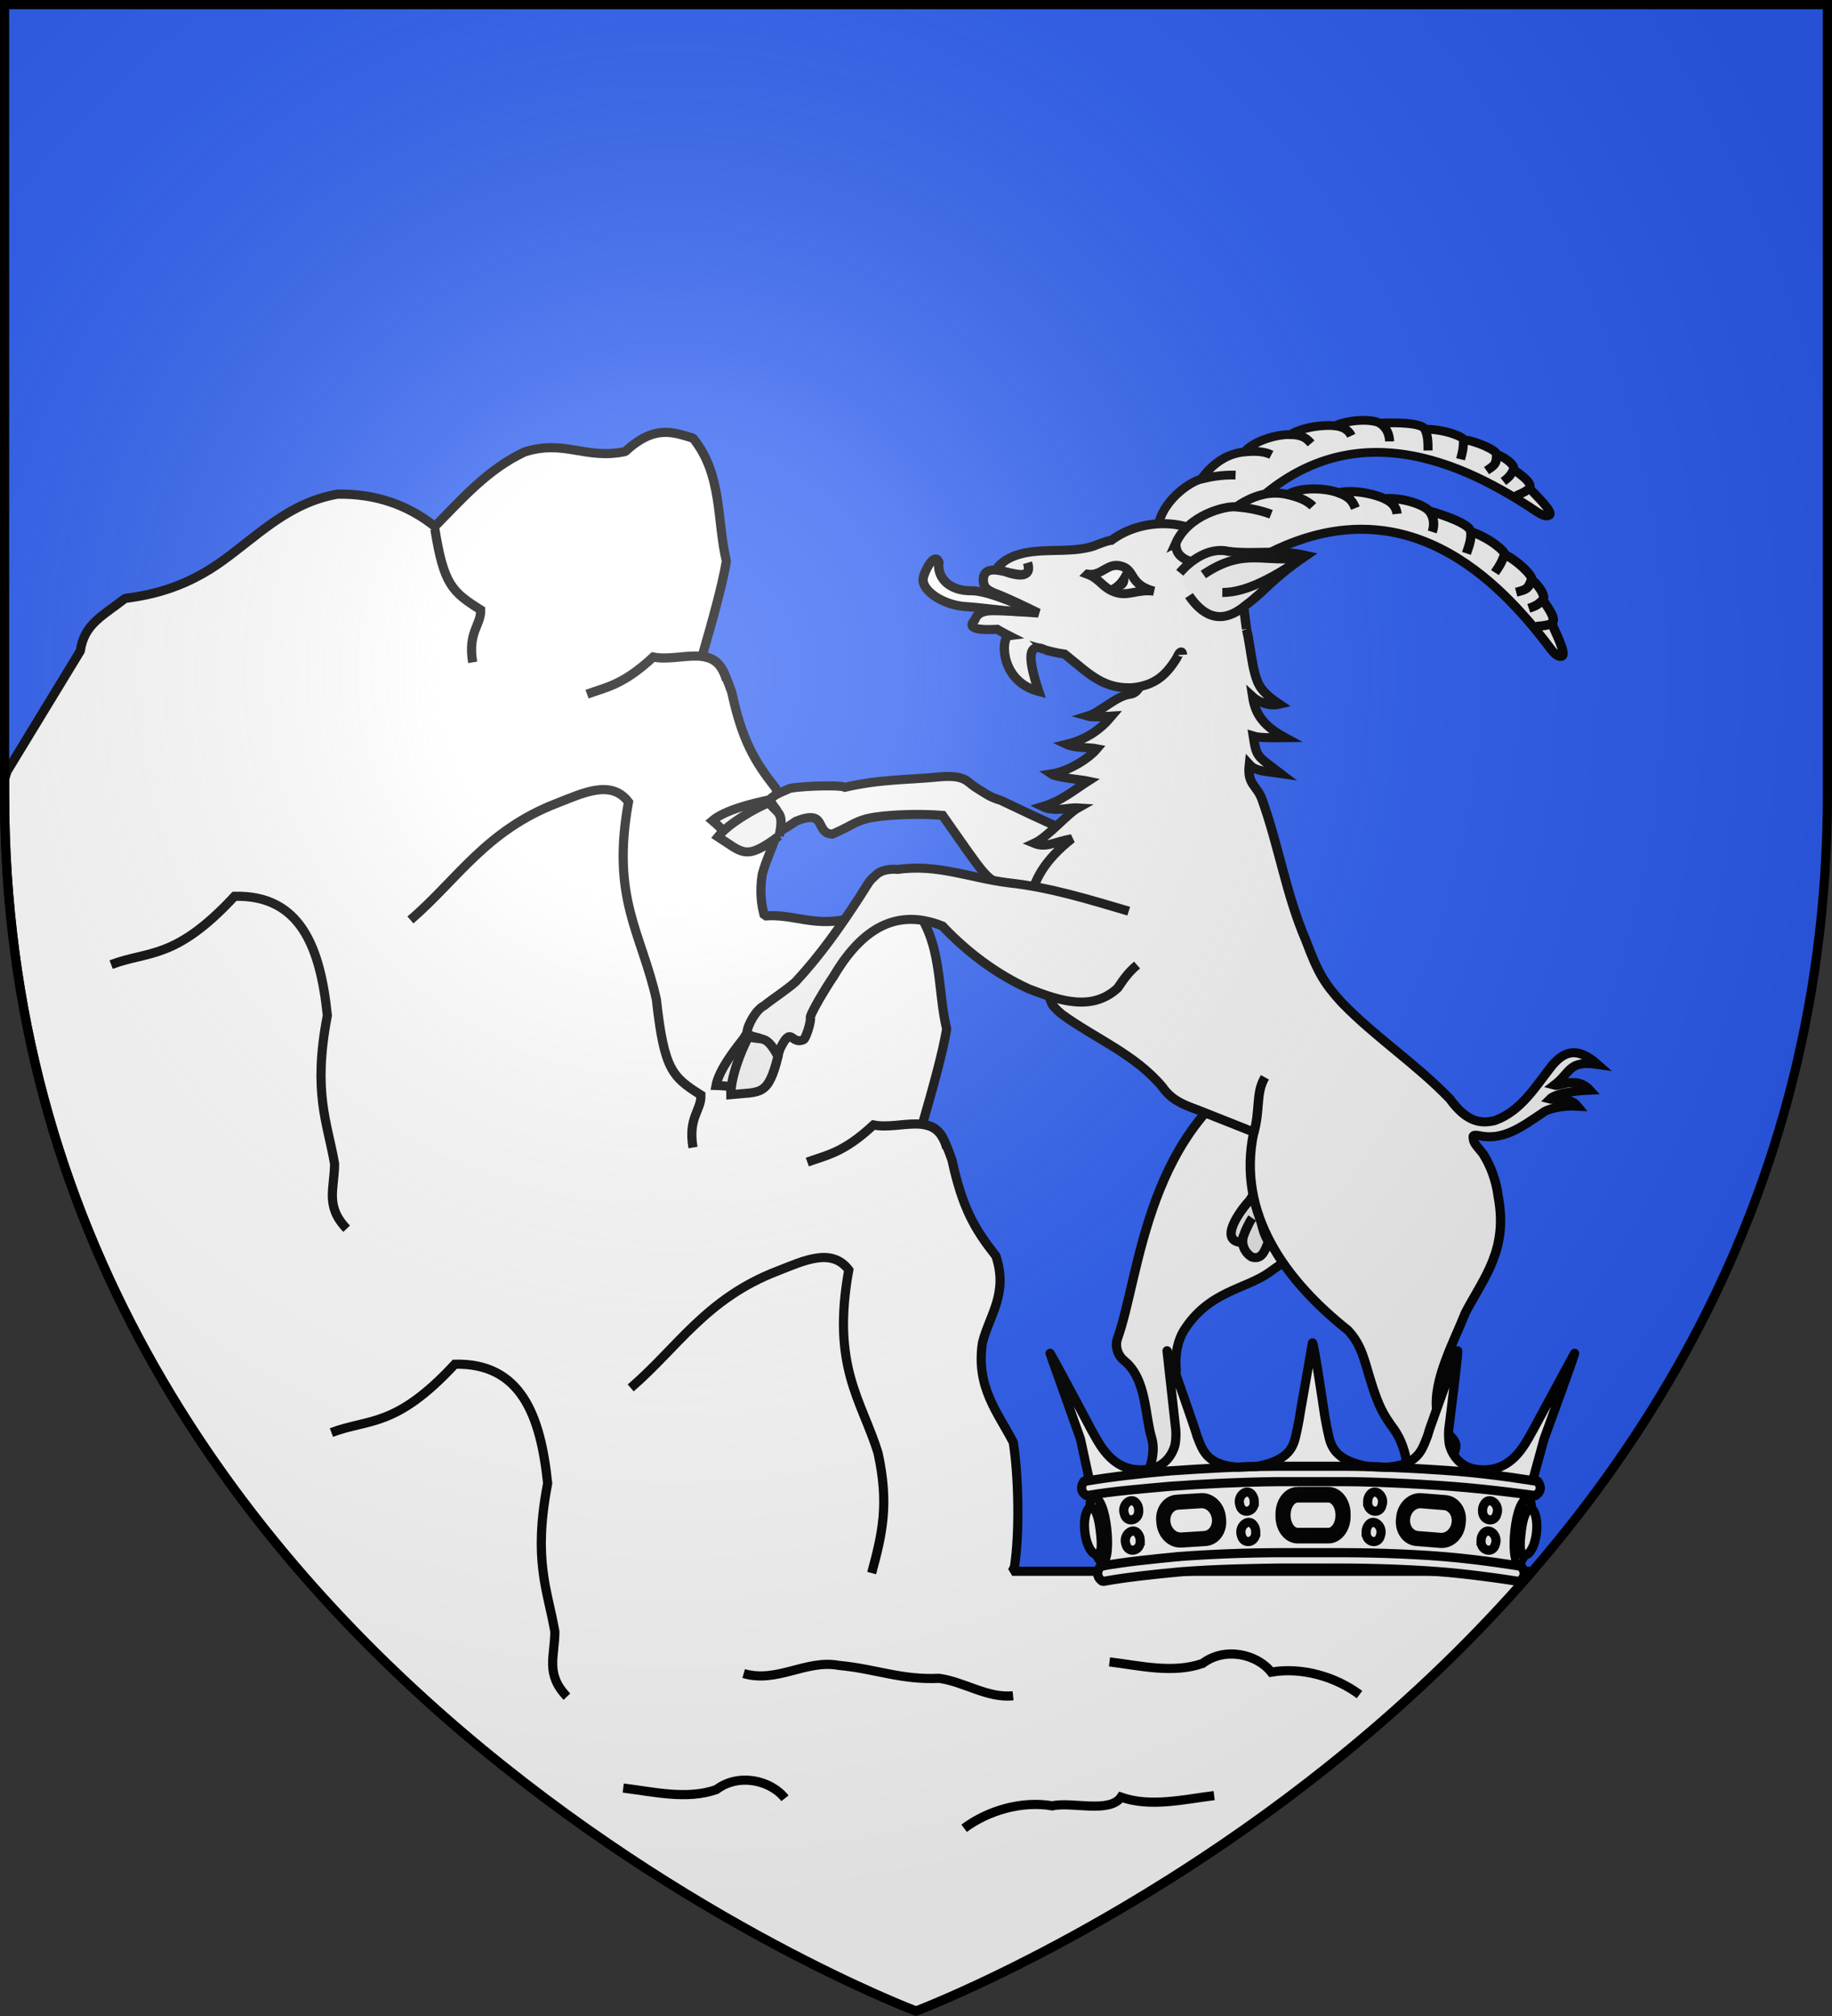 <svg xmlns="http://www.w3.org/2000/svg" xmlns:xlink="http://www.w3.org/1999/xlink" width="600" height="660" viewBox="-300 -300 600 660"><rect x="-300" y="-300" width="600" height="660" fill="#333333" stroke="none"/><defs><radialGradient r="405" cy="-80" cx="-80" gradientUnits="userSpaceOnUse" id="c"><stop offset="0" style="stop-color:#fff;stop-opacity:.31"/><stop offset=".19" style="stop-color:#fff;stop-opacity:.25"/><stop offset=".6" style="stop-color:#6b6b6b;stop-opacity:.125"/><stop offset="1" style="stop-color:#000;stop-opacity:.125"/></radialGradient><path d="M-298.5-298.5h597V-40C298.5 246.2 0 358.39 0 358.39S-298.5 246.2-298.5-40z" id="a"/></defs><use height="100%" width="100%" style="fill:#2b5df2" xlink:href="#a"/><path transform="translate(-300 -300)" d="M218.371 141.555c-3.902-.101-8.225 1.273-13.584 6.265-13.073 2.764-19.855-4.027-32.973.14-12.115 5.659-20.45 15.361-29.41 24.394-8.81-7.043-19.334-10.763-31.873-10.58-15.953 2.808-25.96 13.43-37.654 21.833-11.195 8.086-21.666 11-31.91 12.303-7.248 5.648-13.45 8.418-14.656 17.184L2.313 252.496c-.28.885-.54 1.752-.813 2.63V260C1.5 546.2 300 658.39 300 658.39s114.638-43.092 201.828-143.98H331.52c.23-.429.465-.854.693-1.285 1.75-10.986 1.4-29.62-.346-40.92-5.053-9.785-12.35-18.09-10.086-32.703 2.303-9.006 8.478-16.014 4.389-28.318-6.944-8.783-10.996-15.732-14.38-31.413-2.902-7.962-4.073-10.893-9.683-11.738 3.235-11.235 6.689-23.471 7.93-31.152-3.202-13.51-1.216-28.242-10.892-40.227-6.428-1.958-12.685-4.515-22.211 4.36-10.783 2.279-17.291-1.928-26.598-1.139-1.088-3.959-1.51-8.358-.703-13.566 2.303-9.007 8.477-16.014 4.388-28.319-6.943-8.783-10.995-15.73-14.38-31.41-2.902-7.962-4.072-10.896-9.682-11.74 3.234-11.235 6.688-23.47 7.93-31.15-3.202-13.51-1.217-28.244-10.893-40.23-2.812-.856-5.59-1.827-8.625-1.905z" style="opacity:1;fill:#fff;fill-opacity:1;fill-rule:evenodd;stroke:#000;stroke-width:3;stroke-linecap:round;stroke-linejoin:bevel;stroke-miterlimit:4;stroke-dasharray:none;stroke-dashoffset:0;stroke-opacity:1"/><g style="display:inline;fill:#f5f5f5;fill-opacity:1;fill-rule:evenodd;stroke:#515151;stroke-width:8.513;stroke-linecap:butt;stroke-linejoin:miter;stroke-miterlimit:4;stroke-dasharray:none;stroke-opacity:1" class="ibex" transform="matrix(.467 -.044 .042 .453 -366.505 101.086)"><g style="stroke-width:2.753;stroke-miterlimit:4;stroke-dasharray:none"><path style="display:inline;fill:#f5f5f5;fill-opacity:1;fill-rule:evenodd;stroke:#000;stroke-width:2.102;stroke-linecap:butt;stroke-linejoin:miter;stroke-miterlimit:4;stroke-dasharray:none;stroke-opacity:1" class="ibex" d="M725.008 229.929c-7.157.169-30.019-10.861-36.297-13.743-2.506-.678-3.729-1.679-5.751-2.914-2.022-1.235-2.355-3.005-8.637-2.24-6.281.766-12.978.718-20.848 2.765-1.329-.664-12.217.05-12.801.655-1.241.645-3.392 1.329-4.649 3.107-4.446 5.56-1.214 8.513 2.864 6.755.898-.387 2.8-1.733 3.688-2.408 7.134-3.114 4.238 2.662 8.274 2.85.71-.291 2.659-1.307 4.295-2.254 2.261-1.309 4.005-1.793 7.251-2.184 3.735-.45 8.753-.688 13.275-.388 10.406 14.566 9.717 13.848 13.97 16.232 2.978 1.857 22.718 12.645 25.818 13.239" transform="rotate(6.592 9237.182 -10762.248) scale(3.092)"/><g style="stroke-width:2.664;stroke-miterlimit:4;stroke-dasharray:none"><path style="display:inline;fill:#f0f0f0;fill-opacity:1;fill-rule:evenodd;stroke:#000;stroke-width:2.034;stroke-linecap:butt;stroke-linejoin:miter;stroke-miterlimit:4;stroke-dasharray:none;stroke-opacity:1" class="ibex" d="M664.125 193.799c-8.671-4.204-6.217-5.959-5.674-12.132 3.499.82 8.279 4.848 11.171 7.492-1.751 2.463.324 3.339-5.497 4.64z" transform="rotate(-48.857 493.252 1762.647) scale(3.195)"/><path style="display:inline;fill:#f0f0f0;fill-opacity:1;fill-rule:evenodd;stroke:#000;stroke-width:2.034;stroke-linecap:butt;stroke-linejoin:miter;stroke-miterlimit:4;stroke-dasharray:none;stroke-opacity:1" class="ibex" d="M664.164 195.552c-8.926-2.695-7.692-4.201-7.966-10.768 3.593.111 9.434 2.572 12.792 4.591-1.228 2.761.622 3.748-4.826 6.177z" transform="rotate(-48.857 493.252 1762.647) scale(3.195)"/></g></g><g style="stroke-width:8.513;stroke-miterlimit:4;stroke-dasharray:none"><path style="display:inline;fill:#f5f5f5;fill-opacity:1;fill-rule:evenodd;stroke:#000;stroke-width:6.498;stroke-linecap:butt;stroke-linejoin:miter;stroke-miterlimit:4;stroke-dasharray:none;stroke-opacity:1" d="M1119.25 31.458c-34.16 41.989-66.16 24.578-125.657 61.25-17.749 10.941-43.833 9.223-63.992 36.728-8.122 11.901-7.477 27.03-7.477 27.03-3.408 20.98.503 57.231 5.318 76.523 2.081 8.338-21.047 15.145-19.667 23.764 7.631 18.832 1.77 23.829-2.084 27.473-6.644 3.449-11.722-3.713-12.893-2.556-1.023 1.009-4.849 12.674-8.532 13.721-14.556-14.243-14.904-12.341-16.435-17.07-.225-3.017 2.907-12.13 7.263-17.089 4.368-4.974 9.716-9.545 13.134-14.729.904-8.968 15.781-25.761 12.38-43.017-3.265-16.566.396-42.371-13.994-56.977-4.511-4.58-5.602-11.289-3.243-16.484 19.94-43.906 33.741-152.471 124.969-187.522" transform="translate(27.461 40.276)"/></g><path style="display:inline;fill:#e5e5e5;fill-opacity:1;fill-rule:evenodd;stroke:#000;stroke-width:6.498;stroke-linecap:square;stroke-miterlimit:4;stroke-dasharray:none;stroke-opacity:1" d="M1017.575 71.136c1.01 15.29-1.47 27.345 4.37 40.1-3.329 7.142-6.106 12.623-12.57 9.857-4.65-3.656-7.184-10.433-3.828-16.795.53-1.304 2.078-4.14 4.287-7.815 1.374-2.161 2.39-3.318 2.39-3.318s-1.38 1.575-2.378 3.299c-.97 1.679-3.057 4.696-4.325 7.884-.975 1.504-2.347 5.686-2.347 5.686-17.107-3.115 3.612-25.469 8.38-29.637 1.91-2.534 4.47-5.75 6.02-9.261"/><path style="display:inline;fill:#f5f5f5;fill-opacity:1;fill-rule:evenodd;stroke:#000;stroke-width:6.498;stroke-linecap:butt;stroke-linejoin:miter;stroke-miterlimit:4;stroke-dasharray:none;stroke-opacity:1" class="ibex" d="M1043.14-337.997c5.73 8.072 3.05 32.389 7.25 46.898 1.46 5.133 4.34 10.02 13.83 17.994-8.62 1.254-16.03-4.73-18.08-7.06.79 13.742 6.63 22.187 19.88 31.398-8.32-.736-17.7-1.418-22.01-3.281.93 15.794 1.24 14.109 16.36 28.553-9.69-2.461-16.89-2.942-20.94-8.473-2.85 14.383 3.66 15.043 6.49 25.543 8.9 35.352 10.58 69.626 21.5 104.382 6.23 23.587 9.84 31.777 21.09 47.087 21.23 27.197 47.94 49.094 68.79 76.162 10.39 17.998 19.98 19.933 29.79 18.554 19.02-5.054 30.43-21.57 43.38-35.551 8.53-8.533 17.95-12.988 31.71 2.206-20.09-5.03-18.82 3.878-31.49 12.021 3.7 1.486 16.23-5.445 24.47 5.91-10.4-.556-24.05-.014-28.35 3.712 2.64 1.033 13.78-.744 18.73 6.905-10.6-1.686-21.47.091-24.44 2.36-15.14 8.46-29.29 17.677-45.96 12.13-1.83-.541-3.73-.957-4.04.204-.32 4.9 1.2 5.89 5.7 12.968 4.83 9.955 7.45 20.378 7.85 32.015 3.41 38.661-14.93 56.413-30.25 80.665-10.22 20.71-26.95 46.054-26.26 68.374 0 7.519 1.44 10.974 6.35 17.083 4.77 5.944 5.45 8.252 3.95 12.18-3.17 6.912-5.82 19.251-9.89 32.814l-25.07.436c.78-18.792 2.57-35.933-6.33-52.175-6.93-11.802-9.28-18.167-12.9-35.441-3.24-15.48-3.91-26.893-12.76-38.581-39.67-39.263-70.16-90.575-52.63-148.235l-37.955-19.934c-9.429-4.533-17.383-8.856-22.731-18.716-17.021-25.414-44.248-39.604-65.372-58.954-3.615-3.754-6.192-7.303-6.415-9.355-18.085-59.817-13.602-89.934 24.844-115.561-13.097 1.238-18.413 5.115-26.447.774 9.661-3.403 24.932-18.868 32.759-22.418-7.012-1.149-16.512 1.659-24.519-3.344 13.566-2.833 22.278-9.324 33.287-15.19-4.278-1.408-21.688-4.594-25.165-7.581 11.85-.724 26.674-8.145 33.383-14.999-4.695-1.464-15.715-1.993-20.944-5.229 14.164-2.096 24.436-8.123 33.305-17.187-3.498-.129-13.4-.15-16.859-1.554 9.99-2.108 21.049-12.758 31.613-12.873 12.554-1.521 8.98-29.269 17.662-38.687"/><use transform="rotate(-19.147 918.593 -445.397) scale(.971)" width="251" height="304.2" xlink:href="#b" style="stroke:#000;stroke-width:6.693;stroke-miterlimit:4;stroke-dasharray:none"/><g style="stroke-width:2.753;stroke-miterlimit:4;stroke-dasharray:none"><path style="display:inline;fill:#f5f5f5;fill-opacity:1;fill-rule:evenodd;stroke:#000;stroke-width:2.102;stroke-linecap:butt;stroke-linejoin:miter;stroke-miterlimit:4;stroke-dasharray:none;stroke-opacity:1" d="M759.511 171.865c-2.418-10.168-1.692-15.603-10.332-20.149-4.58-4.075-15.181-4.087-21.888 1.988-.879.126-2.973 1.183-3.754 1.588-6.173 2.653-14.124.765-19.646 4.893-.564.56-2.119 1.767-1.501 2.232.438.212.507.09.923.221 5.44 1.688 6.541.232 5.551-2.258 1.958 5.158-5.328 1.555-8.098 2.386-1.151.28-1.694 1.158-1.496 2.567.204 1.45.908 2.012 2.707 2.635 3.539 1.036 10.34 3.88 10.34 3.88s-9.431-.01-11.424.408c-1.671.368-2.407 1.027-2.791 2.342-1.661 2.194 1.156 2.266 5.249 1.733.898.449 1.831.879 2.788 1.285-1.793.375-1.323 10.695 7.801 12.381-3.211-7.639-3.475-11.336.585-9.733a33.61 33.61 0 0 0 4.484.627l3.753 2.658c4.712 3.424 7.759 4.421 12.063 3.96 5.023-.891 7.436-3.366 9.568-7.78.46-1.468 1.043-1.831 1.194-.753" transform="rotate(10.028 6601.958 -7319.874) scale(3.092)"/><path style="display:inline;fill:#fff;fill-opacity:1;fill-rule:evenodd;stroke:#000;stroke-width:2.102;stroke-linecap:round;stroke-linejoin:round;stroke-miterlimit:3;stroke-dasharray:none;stroke-opacity:1" d="M696.3 171.621c4.604-.03 12.776.702 14.484-.174-1.17-.496-9.37-3.696-13.58-3.609-6.151.659-8.507-3.121-8.297-5.954-1.197-2.746-3.23 2.622-3.243 4.03-.03 2.958 5.363 5.941 10.636 5.707z" transform="rotate(10.028 6601.958 -7319.874) scale(3.092)"/><g style="stroke-width:1.336;stroke-miterlimit:4;stroke-dasharray:none"><path style="display:inline;fill:#fff;fill-opacity:1;fill-rule:evenodd;stroke:#000;stroke-width:1.02;stroke-linecap:butt;stroke-linejoin:miter;stroke-miterlimit:4;stroke-dasharray:none;stroke-opacity:1" d="M46.887 5.344c1.372.616 1.538 1.687 3.033 2.264 1.308.504 2.353-.25 4.114.095-2.665-.928-1.915-2.437-3.322-3.011-1.583-.646-2.198.99-3.825.652Z" transform="rotate(2.029 12286.729 17914.4) scale(6.37)"/><path style="display:inline;fill:#000;fill-opacity:1;fill-rule:evenodd;stroke:none;stroke-width:.51;stroke-linecap:butt;stroke-linejoin:miter;stroke-miterlimit:4;stroke-dasharray:none;stroke-opacity:1" d="M50.924 5.02c.976 1.249.1 3.164-1.891 1.876.965-.368 1.306-.862 1.89-1.875z" stroke="none" transform="rotate(2.029 12286.729 17914.4) scale(6.37)"/></g></g><path style="display:inline;fill:#f5f5f5;fill-opacity:1;fill-rule:evenodd;stroke:#000;stroke-width:6.498;stroke-linecap:butt;stroke-linejoin:miter;stroke-miterlimit:4;stroke-dasharray:none;stroke-opacity:1" d="M1002.64-395.572c10.49-19.187 36.41-23.393 44.34-21.835 7.94 1.559 15.56 3.608 23.7 7.641-8.14-4.033-15.76-6.082-23.7-7.641 15.59-9.001 27.71-8.392 36.48-5.343 6.57 2.288 12.83 5.066 16.79 10.049-3.96-4.983-10.22-7.761-16.79-10.049 10.24-4.848 27.16-1.969 35.3 2.064 8.14 4.032 9.49 7.507 10.94 12.218-1.45-4.711-2.8-8.186-10.94-12.218 13.38-1.358 27.36 4.708 31.85 7.47 4.49 2.762 7.61 6.253 7.7 11.693-.1-5.44-3.21-8.931-7.7-11.693 12.43.117 26.83 6.928 30.06 11.657 3.23 4.728 3.01 10.659.91 15.337 2.1-4.678 2.32-10.609-.91-15.337 10.65 4.303 27.63 12.299 27.72 17.739.1 5.441-2.32 10.61-4.42 15.288 2.1-4.678 4.52-9.847 4.42-15.288 12.53 5.558 23.09 16.809 22.04 18.693-2.42 5.169-3.68 7.135-7.87 12.288 4.19-5.153 5.45-7.119 7.87-12.288 7.82 4.524 18.3 16.937 17.16 19.527-2.98 6.811-4.52 7.073-11.52 8.243 7-1.17 8.9-1.345 11.52-8.243 6.26 6.982 8.64 13.812 6.42 15.57-2.42 1.915-3.96 3.63-10.23 5.055 6.27-1.425 6.57-2.123 10.23-5.055 4.27 7.409 8.22 15.162 4.81 17.344-2.54 1.615-13.38 1.067-9.1 1.136 5.62.09 4.63.246 9.1-1.136 1.15 4.975 8.93 23.718 4.64 24.334-3.9.562-7.19-6.489-10.38-11.618-32.2-51.928-95.24-130.615-204.63-73.66-20.78-4.125-48.492-4.229-45.81-21.942z" id="b"/><path style="display:inline;fill:#f5f5f5;fill-opacity:1;fill-rule:evenodd;stroke:#000;stroke-width:6.498;stroke-linecap:butt;stroke-linejoin:miter;stroke-miterlimit:4;stroke-dasharray:none;stroke-opacity:1" d="M1018.61 32.766c6.47-16.985 3.82-28.636 11.51-39.528"/><g style="stroke-width:2.753;stroke-miterlimit:4;stroke-dasharray:none"><path style="display:inline;fill:#f5f5f5;fill-opacity:1;fill-rule:evenodd;stroke:#000;stroke-width:2.102;stroke-linecap:butt;stroke-linejoin:miter;stroke-miterlimit:4;stroke-dasharray:none;stroke-opacity:1" d="M736.834 257.299c-8.798-3.611-17.1-7.21-26.373-9.176-8.416-1.902-15.602-5.985-24.642-5.534 0 0-3.056-.713-4.938.715-1.868 1.418-1.572 1.243-4.035 4.527-5.181 6.76-10.271 12.938-16.406 18.577-2.503 1.864-4.996 3.111-7.588 4.841-1.865.748-4.15 4.092-4.401 5.97-6.16 7.571 2.556 16.181 7.084 4.407 3.267-5.528 2.44-.546 5.548-1.671.619-.452 2.056-4.068 1.943-4.871-.113-.808 4.357-6.993 6.019-9.05 6.533-9.322 14.745-15.112 25.582-9.373 4.891 6.463 11.075 12.301 18.077 16.438 6.948 3.592 13.842 6.632 20.032 1.783 1.554-1.914 2.664-3.37 4.856-4.916" transform="translate(-1332.15 -930.574) scale(3.092)"/><g style="stroke-width:2.664;stroke-miterlimit:4;stroke-dasharray:none"><path style="display:inline;fill:#f0f0f0;fill-opacity:1;fill-rule:evenodd;stroke:#000;stroke-width:2.034;stroke-linecap:butt;stroke-linejoin:miter;stroke-miterlimit:4;stroke-dasharray:none;stroke-opacity:1" d="M664.125 193.799c-8.671-4.204-6.217-5.959-5.674-12.132 3.499.82 8.279 4.848 11.171 7.492-1.751 2.463.324 3.339-5.497 4.64z" transform="scale(3.195) rotate(-88.008 330.431 320.768)"/><path style="display:inline;fill:#f0f0f0;fill-opacity:1;fill-rule:evenodd;stroke:#000;stroke-width:2.034;stroke-linecap:butt;stroke-linejoin:miter;stroke-miterlimit:4;stroke-dasharray:none;stroke-opacity:1" d="M664.164 195.552c-8.926-2.695-7.692-4.201-7.966-10.768 3.593.111 9.434 2.572 12.792 4.591-1.228 2.761.622 3.748-4.826 6.177z" transform="scale(3.195) rotate(-88.008 330.431 320.768)"/></g></g><path style="display:inline;fill:#f0f0f0;fill-opacity:1;fill-rule:evenodd;stroke:#000;stroke-width:6.498;stroke-linecap:butt;stroke-linejoin:miter;stroke-miterlimit:4;stroke-dasharray:none;stroke-opacity:1" d="M1003.43-373.976c8.24-8.185 22.21-16.731 35.38-12.03 18.53 4.163 34.52 1.65 53.65 8.204-25.74 14.591-30 22.032-45.72 31.791-19.82 13.896-31.38 1.933-38.36-10.983"/><path style="display:inline;fill:#f0f0f0;fill-opacity:1;fill-rule:evenodd;stroke:#000;stroke-width:6.498;stroke-linecap:butt;stroke-linejoin:miter;stroke-miterlimit:4;stroke-dasharray:none;stroke-opacity:1" d="M1019.7-371.146c30.77-17.341 43.34-3.385 70.76-5.661-18.39 10.197-40.33 21.663-58.73 19.813"/></g><path d="M129.862 139.647c-.014.006-.027.034-.035.09l-3.962 22.616c-.258 1.774-.8 4.675-1.201 6.444-.845 3.735-1.423 8.73-11.659 11.005-.6.135-1.292.25-2.035.34h-.005c-1.82.044-3.64.105-5.46.173-.424-.024-.873-.038-1.237-.084-9.524-.973-10.59-6.127-12.26-10.162a57.056 57.056 0 0 0-.868-2.793s-9.144-26.744-8.922-24.968l2.795 25.181c.221 1.775.106 4.388-.256 5.806-.872 3.022-3.673 7.955-10.894 7.908-9.91.189-13.862-8.625-16.453-13.144 0 0-14.14-26.684-13.494-24.93l9.93 27.93 2.928 13.475c-.546.088-1.123.158-1.66.252-1.23 1.88-1.331 3.594.907 4.965.527-.092 1.103-.162 1.642-.249l.118.714c-.532.434-.78 1.627-.843 3.276-1.357.965-2.068 4.337-1.614 8.137.485 4.068 2.13 7.165 3.761 7.21.632 1.644 1.345 2.57 2.056 2.364.131-.025.243.84.308 1.413-.369.066-.76.115-1.124.183-1.144 1.88-1.239 3.595.842 4.966 7.765-1.455 16.92-2.34 24.934-3.133 10.87-.866 21.828-1.12 32.759-1.269h20.966c6.539 0 20.347.26 32.759 1.287 12.354 1.023 24.972 3.115 24.972 3.115 2.153-1.512 1.919-3.204.748-4.966l-1.009-.162.188-.942c.375.072 1.071-.94 1.77-2.652 1.681.24 3.436-2.914 3.937-7.117.45-3.76-.255-7.099-1.598-8.053-.059-1.543-.279-2.685-.749-3.165l.193-1.188c.25.038 1.666.231 1.666.231 2.316-1.512 2.064-3.204.805-4.965l-1.5-.225 3.701-13.496s10.848-29.658 9.93-27.926l-13.494 24.93c-2.592 4.518-6.544 13.329-16.454 13.14-7.22.047-10.022-4.883-10.893-7.905-.362-1.418-.475-4.03-.254-5.806 0 0 3.398-26.943 2.795-25.184l-8.925 24.971c-.285.83-.594 1.828-.868 2.79-1.669 4.035-2.735 9.192-12.26 10.165-.438.056-.967.079-1.49.102a539.649 539.649 0 0 0-4.9-.168c-.855-.094-1.667-.21-2.346-.363-10.236-2.276-10.814-7.273-11.66-11.008-.4-1.77-.942-4.667-1.2-6.441 0 0-3.382-22.898-3.828-22.715z" style="fill:#fff;fill-rule:evenodd;stroke:#000;stroke-width:3;stroke-linecap:square;stroke-linejoin:bevel;stroke-miterlimit:4;stroke-dasharray:none"/><path d="M56.938 193.492c1.72-.332 2.843 2.877 3.356 7.178.514 4.302.793 7.819-.926 8.15m-1.587-18.604c4.915-1.043 6.435 21.036 3.36 20.986m139.704-20.494c-4.916-1.043-6.435 21.036-3.36 20.986M85.897 192.736l7.425-.461c2.537-.158 4.809 2.047 5.094 4.944.286 2.897-1.527 5.355-4.064 5.513l-7.425.46c-2.536.158-4.808-2.047-5.094-4.943-.285-2.897 1.527-5.356 4.064-5.513zm87.015.14-7.42-.585c-2.534-.2-4.828 1.967-5.143 4.858-.315 2.892 1.472 5.38 4.007 5.58l7.42.586c2.534.2 4.828-1.967 5.143-4.86.315-2.89-1.472-5.38-4.007-5.58zm-47.834-2.476h9.916c2.157 0 3.894 2.516 3.894 5.641s-1.737 5.641-3.894 5.641h-9.916c-2.157 0-3.894-2.516-3.894-5.64 0-3.126 1.737-5.642 3.894-5.642zm76.515 3.473c-1.663-.114-2.81 2.848-3.319 7.104-.508 4.255-.784 7.736.917 8.064M56.169 189.609c8.351-1.455 18.049-2.197 26.668-2.99 11.69-.866 23.475-1.408 35.231-1.556h22.548c7.032 0 21.884.548 35.232 1.576 13.287 1.022 26.645 2.954 26.645 2.954m-4.188 23.207s-12.734-2.147-25.346-3.191c-12.556-1.04-26.347-1.29-33.133-1.29H118.86c-11.06.046-22.104.476-33.133 1.29l-.019.02h-.018c-8.009.792-17.277 1.656-25.365 3.17m142.91-27.855s-13.42-2.304-26.984-3.348c-13.504-1.039-28.336-1.575-35.634-1.575h-22.55c-11.895.046-23.772.762-35.633 1.575l-.019.018h-.021c-8.613.793-18.482 1.847-27.18 3.362m30.25 5.837 7.91-.491c3.303-.205 6.261 2.666 6.633 6.438l.07.716c.372 3.772-1.988 6.974-5.291 7.179l-7.91.491c-3.303.205-6.262-2.666-6.634-6.438l-.07-.716c-.372-3.772 1.988-6.974 5.292-7.18zm87.901.147-7.904-.623c-3.3-.26-6.288 2.561-6.698 6.327l-.078.714c-.41 3.766 1.917 7.007 5.218 7.267l7.904.623c3.3.26 6.288-2.561 6.698-6.327l.078-.714c.41-3.766-1.917-7.007-5.218-7.267zm-62.574.685c.178 3.41-3.997 4.373-4.73 1.069-1.01-3.023 2.44-5.819 4.088-3.215.413.58.645 1.362.642 2.146zm.498 9.929c.179 3.41-3.996 4.373-4.73 1.069-1.01-3.023 2.44-5.819 4.088-3.215.413.58.645 1.362.642 2.146zm-38.339-7.1c.178 3.41-3.997 4.372-4.73 1.067-1.01-3.022 2.441-5.817 4.088-3.213.413.58.645 1.361.642 2.145zm.498 9.928c.178 3.41-3.997 4.372-4.73 1.068-1.01-3.022 2.442-5.817 4.088-3.213.413.58.645 1.361.642 2.145zm74.466-12.757c-.178 3.41 3.996 4.372 4.73 1.068 1.01-3.022-2.441-5.817-4.088-3.214-.413.58-.645 1.362-.642 2.146zm-.498 9.929c-.179 3.41 3.996 4.372 4.73 1.068 1.01-3.022-2.441-5.817-4.088-3.214-.413.58-.645 1.362-.642 2.146zm38.13-7.095c-.177 3.41 3.997 4.372 4.731 1.068 1.01-3.022-2.441-5.817-4.088-3.214-.413.58-.645 1.362-.642 2.146zm-.497 9.929c-.179 3.41 3.996 4.372 4.73 1.068 1.01-3.022-2.441-5.818-4.088-3.214-.413.58-.645 1.362-.642 2.146zm-60.056-16.12h10.086c3.192 0 5.762 3.285 5.762 7.366v.775c0 4.08-2.57 7.366-5.762 7.366h-10.086c-3.192 0-5.762-3.285-5.762-7.366v-.775c0-4.081 2.57-7.367 5.762-7.367z" style="display:inline;overflow:visible;visibility:visible;fill:none;fill-rule:evenodd;stroke:#000;stroke-width:3;stroke-miterlimit:4;stroke-dasharray:none;stroke-opacity:1;marker:none;enable-background:accumulate"/><path style="fill:none;fill-rule:evenodd;stroke:#000;stroke-width:3;stroke-linecap:butt;stroke-linejoin:miter;stroke-miterlimit:4;stroke-dasharray:none;stroke-opacity:1" d="M-95.886 285.371c9.908 1.206 20.794 3.91 30.505.501 7.319-5.543 17.852-3.026 22.464 2.854m140.563-.878c-9.908 1.206-20.794 3.909-30.505.501-3.665 5.419-16.378 1.394-22.463 2.854-10.054-1.734-21.112 1.523-28.916 7.341m-109.203-144.17c15.317-13.14 24.72-29.333 48.149-38.29 8.704-3.42 17.661-7.724 23.275-.342-5.76 31.71 4.222 42.707 9.55 59.828 3.702 16.779 1.483 26.385-2.058 39.427M10.078 75.874c-3.21-12.744-15.137-5.793-24-7.58-9.857 9.157-15.353 9.86-21.668 12.151m-155.862 88.55c12.232-4.666 20.92-1.352 40.419-22.378 21.648-.503 28.099 16.82 30.395 39.016-4.86 25.317.002 34.927 2.365 48.572-.067 8.306-3.156 13.787 3.95 21.254M-165.588 1.182c15.317-13.142 24.72-29.334 48.149-38.29 8.704-3.42 17.66-7.725 23.275-.343-5.761 31.71 4.222 42.707 9.143 64.673 2.533 23.024 5.186 25.342 14.584 31.281.15 5.11-4.266 7.177-2.61 17.182m-84.529-202.457c2.94 18.18 5.593 20.497 14.991 26.436.15 5.11-4.266 7.177-2.61 17.182m83.125 5.835c-3.208-12.743-15.136-5.793-23.999-7.58-9.857 9.157-15.353 9.86-21.668 12.152M-263.601 15.8c12.233-4.665 20.92-1.35 40.42-22.377 21.648-.503 28.099 16.82 30.394 39.016-4.858 25.317.002 34.927 2.366 48.572-.067 8.306-3.156 13.787 3.95 21.254M63.37 244.07c9.908 1.206 20.794 3.909 30.505.5 7.319-5.542 17.852-3.025 22.463 2.855 10.054-1.734 21.111 1.523 28.916 7.341m-201.695-6.873c11 3.206 20.386-4.664 31.12-2.683 12.444 1.187 20.382 4.836 32.887 4.24 8.306 1.159 15.768 6.56 24.227 5.72"/><use fill="url(#c)" xlink:href="#a"/><use xlink:href="#a" style="fill:none;stroke:#000;stroke-width:3"/></svg>